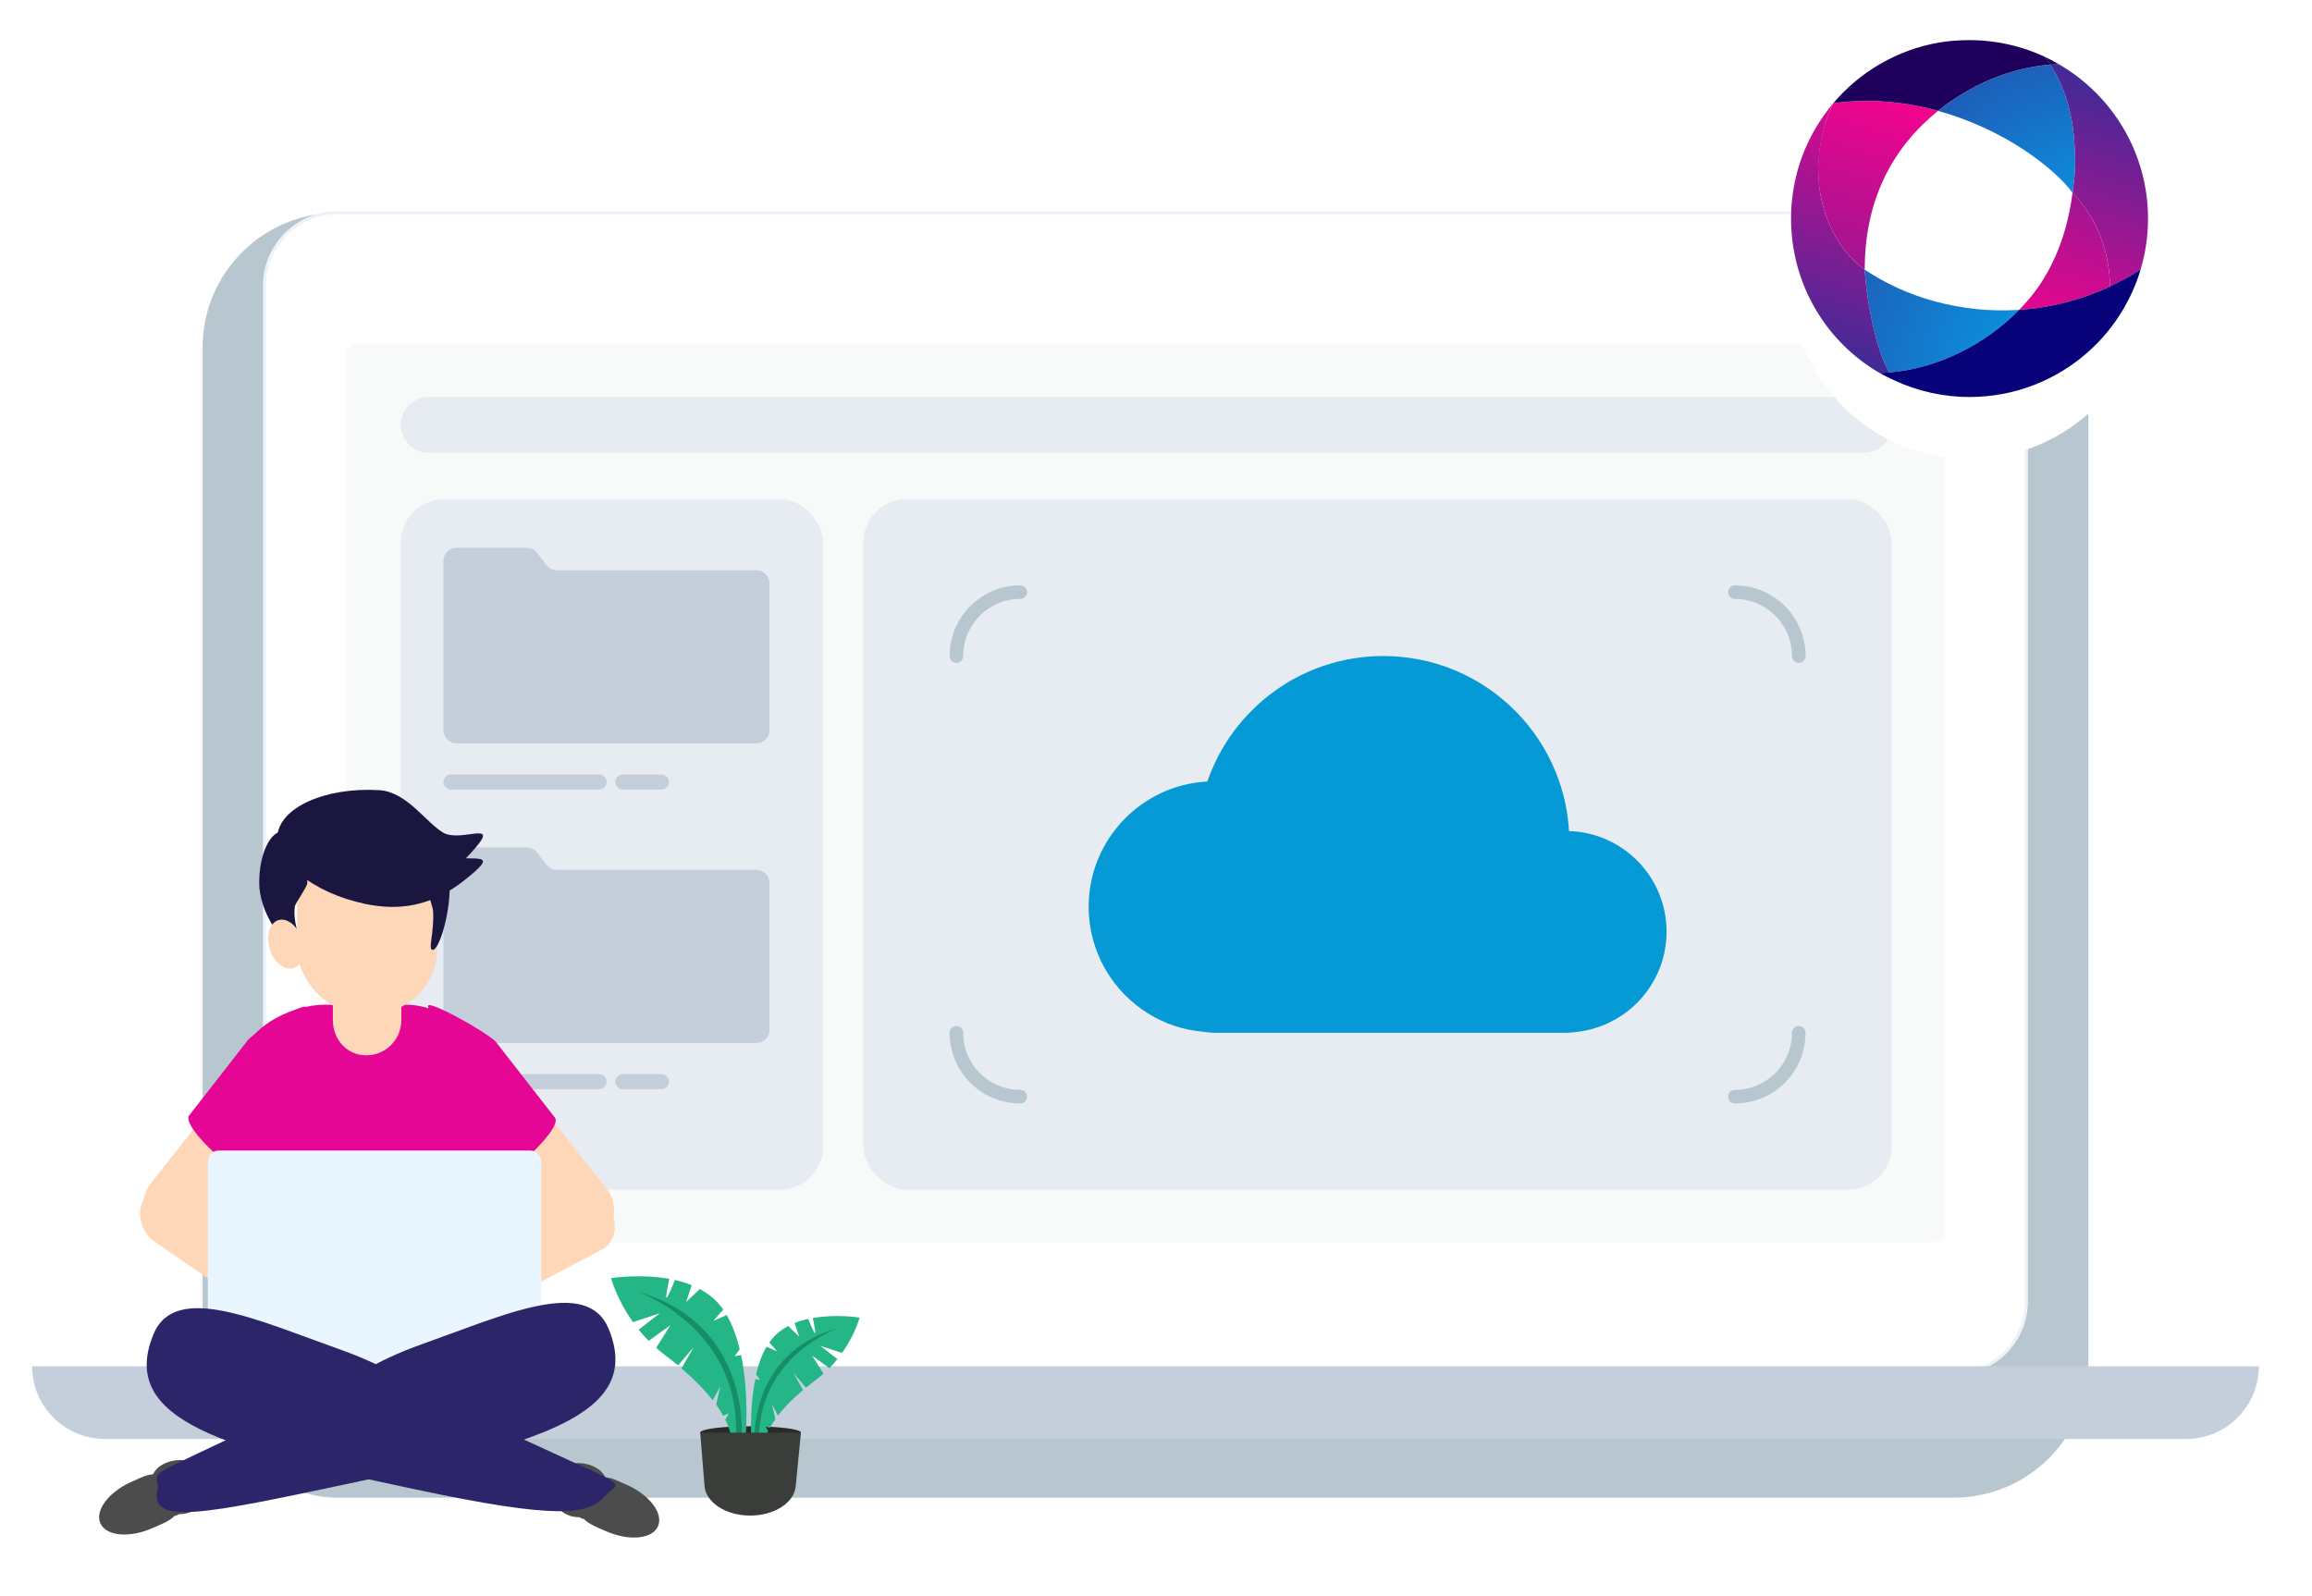 <?xml version="1.0" encoding="UTF-8"?> <svg xmlns="http://www.w3.org/2000/svg" xmlns:xlink="http://www.w3.org/1999/xlink" id="Layer_1" viewBox="0 0 746.65 515.41"><defs><style>.cls-1{fill:url(#linear-gradient-2);}.cls-2{fill:#24b686;}.cls-3,.cls-4,.cls-5{fill:#fff;}.cls-6{fill:#4c4c4c;}.cls-7{fill:#fed7b8;}.cls-8{fill:#158d66;}.cls-9{fill:#c5cfdb;}.cls-10{fill:#b8c6cf;filter:url(#drop-shadow-1);}.cls-11{fill:#070279;}.cls-4{filter:url(#drop-shadow-2);}.cls-12{fill:none;stroke:#b8c6cf;stroke-linecap:round;stroke-linejoin:round;stroke-width:4.39px;}.cls-13{fill:url(#radial-gradient);}.cls-14{fill:#eaf6ff;}.cls-15{fill:#e50695;}.cls-16{fill:#1b1640;}.cls-5{stroke:#ecf2f9;}.cls-17{fill:url(#radial-gradient-2);}.cls-18{fill:#3b3d3b;}.cls-19{fill:url(#linear-gradient-3);}.cls-20{fill:#0599d6;}.cls-21{fill:url(#linear-gradient);}.cls-22{fill:#e7ecf2;}.cls-23{fill:#292b28;}.cls-24{fill:url(#linear-gradient-4);}.cls-25{fill:#f8f9f9;}.cls-26{fill:#20005d;}.cls-27{fill:#2c2569;}</style><filter id="drop-shadow-1" filterUnits="userSpaceOnUse"><feOffset dx="0" dy="20"></feOffset><feGaussianBlur result="blur" stdDeviation="20"></feGaussianBlur><feFlood flood-color="#000" flood-opacity=".15"></feFlood><feComposite in2="blur" operator="in"></feComposite><feComposite in="SourceGraphic"></feComposite></filter><filter id="drop-shadow-2" filterUnits="userSpaceOnUse"><feOffset dx="0" dy="20"></feOffset><feGaussianBlur result="blur-2" stdDeviation="20"></feGaussianBlur><feFlood flood-color="#000" flood-opacity=".15"></feFlood><feComposite in2="blur-2" operator="in"></feComposite><feComposite in="SourceGraphic"></feComposite></filter><radialGradient id="radial-gradient" cx="645.86" cy="11.48" fx="645.86" fy="11.48" r="155.66" gradientTransform="translate(55.5 116.32) scale(.97)" gradientUnits="userSpaceOnUse"><stop offset="0" stop-color="#00b0f4"></stop><stop offset="1" stop-color="#2e2f97"></stop></radialGradient><linearGradient id="linear-gradient" x1="613.49" y1="19.55" x2="569.87" y2="156.54" gradientTransform="matrix(1, 0, 0, 1, 0, 0)" gradientUnits="userSpaceOnUse"><stop offset=".03" stop-color="#ff008d"></stop><stop offset="1" stop-color="#2e2f97"></stop></linearGradient><linearGradient id="linear-gradient-2" x1="617.78" y1="17.04" x2="584.2" y2="122.51" xlink:href="#linear-gradient"></linearGradient><radialGradient id="radial-gradient-2" cx="88.29" cy="7551.61" fx="88.29" fy="7551.61" r="131.69" gradientTransform="translate(765.41 7421.55) rotate(-180) scale(.97)" xlink:href="#radial-gradient"></radialGradient><linearGradient id="linear-gradient-3" x1="74.59" y1="7417.78" x2="35.11" y2="7541.79" gradientTransform="translate(732.81 7540.89) rotate(-180)" xlink:href="#linear-gradient"></linearGradient><linearGradient id="linear-gradient-4" x1="78.44" y1="7416.74" x2="44.89" y2="7522.11" gradientTransform="translate(732.81 7540.89) rotate(-180)" xlink:href="#linear-gradient"></linearGradient></defs><g><path class="cls-3" d="M84.93,92.23c0-13.25,10.75-24,24-24H630.93c13.26,0,24,10.75,24,24V420.23c0,13.26-10.74,24-24,24H108.93c-13.25,0-24-10.74-24-24V92.23Z"></path><rect class="cls-10" x="65.43" y="48.73" width="609" height="415" rx="43.5" ry="43.5"></rect><path class="cls-5" d="M85.43,92.23c0-12.98,10.52-23.5,23.5-23.5H630.93c12.98,0,23.5,10.52,23.5,23.5V420.23c0,12.98-10.52,23.5-23.5,23.5H108.93c-12.98,0-23.5-10.52-23.5-23.5V92.23Z"></path></g><rect class="cls-25" x="111.93" y="111.23" width="516" height="290" rx="3" ry="3"></rect><path class="cls-22" d="M138.43,128.23h463.5c4.97,0,9,4.03,9,9h0c0,4.97-4.03,9-9,9H138.43c-4.97,0-9-4.03-9-9h0c0-4.97,4.03-9,9-9Z"></path><rect class="cls-22" x="129.43" y="161.23" width="136.42" height="223" rx="14" ry="14"></rect><rect class="cls-22" x="278.84" y="161.23" width="332.08" height="223" rx="14" ry="14"></rect><path class="cls-9" d="M729.49,441.27c0,12.98-10.52,23.5-23.5,23.5H33.87c-12.98,0-23.5-10.52-23.5-23.5H729.49Z"></path><path class="cls-20" d="M506.71,268.43c-1.84-31.54-27.98-56.54-59.98-56.54-26.34,0-48.7,16.95-56.82,40.53-21.36,1.14-38.33,18.82-38.33,40.46,0,14.6,7.73,27.4,19.32,34.53,5.11,3.15,10.97,5.19,17.26,5.79,1.3,.13,2.61,.38,3.95,.38s2.65,0,3.95,0h106.12c1.16,0,2.34,0,3.53,0s2.37-.16,3.53-.29c3.72-.4,7.24-1.48,10.48-3.02,10.93-5.23,18.49-16.42,18.49-29.35,0-17.61-14-31.95-31.48-32.49Z"></path><g><path class="cls-12" d="M329.49,354.21c-11.39,0-20.63-9.23-20.63-20.63"></path><path class="cls-12" d="M580.9,333.58c0,11.39-9.23,20.63-20.63,20.63"></path><path class="cls-12" d="M560.28,191.26c11.39,0,20.63,9.23,20.63,20.63"></path><path class="cls-12" d="M308.87,211.88c0-11.39,9.23-20.63,20.63-20.63"></path></g><g><path class="cls-9" d="M176.53,182.56l-3.08-3.99c-.8-1.04-2.04-1.65-3.35-1.65h-22.67c-2.34,0-4.23,1.9-4.23,4.23v54.72c0,2.34,1.9,4.23,4.23,4.23h96.85c2.34,0,4.23-1.9,4.23-4.23v-47.43c0-2.34-1.9-4.23-4.23-4.23h-64.39c-1.31,0-2.55-.61-3.35-1.65Z"></path><path class="cls-9" d="M145.62,250.15h47.88c1.34,0,2.43,1.09,2.43,2.43h0c0,1.34-1.09,2.43-2.43,2.43h-47.88c-1.34,0-2.43-1.09-2.43-2.43h0c0-1.34,1.09-2.43,2.43-2.43Z"></path><path class="cls-9" d="M201.13,250.15h12.49c1.34,0,2.43,1.09,2.43,2.43h0c0,1.34-1.09,2.43-2.43,2.43h-12.49c-1.34,0-2.43-1.09-2.43-2.43h0c0-1.34,1.09-2.43,2.43-2.43Z"></path></g><g><path class="cls-9" d="M176.53,279.33l-3.08-3.99c-.8-1.04-2.04-1.65-3.35-1.65h-22.67c-2.34,0-4.23,1.9-4.23,4.23v54.72c0,2.34,1.9,4.23,4.23,4.23h96.85c2.34,0,4.23-1.9,4.23-4.23v-47.43c0-2.34-1.9-4.23-4.23-4.23h-64.39c-1.31,0-2.55-.61-3.35-1.65Z"></path><path class="cls-9" d="M145.62,346.92h47.88c1.34,0,2.43,1.09,2.43,2.43h0c0,1.34-1.09,2.43-2.43,2.43h-47.88c-1.34,0-2.43-1.09-2.43-2.43h0c0-1.34,1.09-2.43,2.43-2.43Z"></path><path class="cls-9" d="M201.13,346.92h12.49c1.34,0,2.43,1.09,2.43,2.43h0c0,1.34-1.09,2.43-2.43,2.43h-12.49c-1.34,0-2.43-1.09-2.43-2.43h0c0-1.34,1.09-2.43,2.43-2.43Z"></path></g><g><path class="cls-6" d="M58.09,471.58c-3.48,0-7.26,1.65-8.67,4.59-2.37,.2-4.18,1.23-6.78,2.36-7.47,3.27-12.05,9.29-10.23,13.45,1.82,4.15,9.35,4.87,16.82,1.59,2.85-1.25,5.41-2.21,7.22-4.01,.57,.12,1.03-.51,1.63-.51,4.83,0,8.74-3.91,8.74-8.74s-3.91-8.74-8.74-8.74Z"></path><path class="cls-6" d="M186.82,472.56c3.48,0,7.26,1.65,8.67,4.59,2.37,.2,4.18,1.23,6.78,2.36,7.47,3.27,12.05,9.29,10.23,13.45-1.82,4.15-9.35,4.87-16.82,1.59-2.85-1.25-5.41-2.21-7.22-4.01-.57,.12-1.03-.51-1.63-.51-4.83,0-8.74-3.91-8.74-8.74s3.91-8.74,8.74-8.74Z"></path><path class="cls-7" d="M146.5,357.17c-3.76-4.78-2.93-11.71,1.85-15.47l.18-.14c4.78-3.76,11.71-2.93,15.46,1.85l31.97,40.64c3.76,4.78,2.93,11.71-1.85,15.47l-.18,.14c-4.78,3.76-11.7,2.93-15.47-1.85l-31.97-40.64Z"></path><path class="cls-7" d="M98.06,355.49c3.76-4.78,2.93-11.71-1.85-15.47l-.18-.14c-4.78-3.76-11.7-2.93-15.47,1.85l-31.97,40.64c-3.76,4.78-2.93,11.71,1.85,15.47l.18,.14c4.78,3.76,11.71,2.93,15.47-1.85l31.97-40.64Z"></path><path class="cls-15" d="M163.94,461.02c.9,7.74-86.26-2.78-86.26-9.9l2.87-12.07,3.16-43.34-6.03-51.46c0-11.24,15.61-19.74,27.13-19.74h26.43c11.53,0,27.36,10.58,27.36,21.82,0,0,3.63,100.02,5.33,114.69Z"></path><path class="cls-15" d="M158.62,379.88c3.09,3.35,23.64-15.6,20.54-18.96l-19-24.38c-3.13-3.39-23.43-14.49-21.84-11.33l.09,20.14c-3.47,3.21-55.09,24.9-2.05,14.32l22.27,20.2Z"></path><path class="cls-15" d="M81.67,379.18c-3.09,3.35-23.64-15.6-20.54-18.96l19-24.38c3.13-3.39,20.14-13.23,18.55-10.07l3.2,18.89c3.47,3.21,55.09,24.9,2.06,14.32l-22.27,20.2Z"></path><path class="cls-7" d="M129.61,329.53c0,6.19-5.05,11.32-11.24,11.32h-.15c-6.18,0-10.72-5.14-10.72-11.32v-10.94c0-6.18,4.54-11.39,10.72-11.39h.15c6.18,0,11.24,5.21,11.24,11.39v10.94Z"></path><rect class="cls-7" x="95.97" y="262.02" width="45.18" height="65.37" rx="20.87" ry="20.87"></rect><path class="cls-16" d="M152.83,281.96c-7.09,6.09-17.49,13.63-34.79,10.01-17.3-3.62-29.77-13.98-27.85-23.12,1.92-9.15,17.49-13.63,34.79-10.01,8.65,1.81,13.29,12.38,18.33,16.57,5.04,4.18,18.78-1.39,9.52,6.56Z"></path><path class="cls-16" d="M153.43,273.96c-6.12,7.07-15.29,16.06-32.93,15.04-17.64-1.03-31.5-9.43-30.96-18.76,.54-9.33,15.29-16.06,32.93-15.03,8.82,.51,14.97,10.28,20.57,13.68,5.6,3.39,18.37-4.15,10.39,5.08Z"></path><path class="cls-16" d="M99.25,285.14c0,1.36-3.92,6.5-4.06,7.77-.83,7.31,3.89,12.52,.23,12.52-4.29,0-11.71-11.07-11.71-20.29s3.48-16.69,7.77-16.69,7.77,7.47,7.77,16.69Z"></path><path class="cls-16" d="M137.98,286.53c0,1.36,1.83,6.51,1.89,7.77,.39,7.31-1.81,12.51-.11,12.51,2,0,5.47-11.07,5.47-20.29s-1.62-16.69-3.63-16.69-3.63,7.48-3.63,16.69Z"></path><path class="cls-7" d="M97.5,303.33c1.34,4.28,.11,8.48-2.75,9.38-2.86,.9-6.27-1.85-7.61-6.13-1.34-4.28-.11-8.48,2.75-9.38,2.86-.9,6.27,1.85,7.61,6.13Z"></path><path class="cls-7" d="M63.38,384.43c-4.53-4.08-11.39-3.86-15.32,.5l-.15,.17c-3.93,4.36-3.44,11.2,1.09,15.28l42.67,29.44c4.53,4.08,7.23,9.12,11.16,4.76l.15-.17c3.93-4.36,3.44-11.2-1.09-15.28l-38.51-34.7Z"></path><path class="cls-7" d="M181.91,385.87c4.08-3.05,10.34-1.71,14,3l.14,.18c3.65,4.71,3.3,11.01-.77,14.06l-38.54,20.36c-4.08,3.05-6.47,7.3-10.12,2.59l-.14-.18c-3.65-4.71-3.31-11.01,.77-14.06l34.67-25.96Z"></path><rect class="cls-14" x="67.12" y="371.61" width="107.67" height="70.18" rx="3.48" ry="3.48"></rect><path class="cls-27" d="M195.32,483.31c-5.46,6.12-15.9,7.34-60.76-2.17-61.1-12.95-96.68-22.07-84.96-50.28,7.01-16.87,33.76-4.37,59.3,4.67,18.43,6.52,20.41,10.46,43.22,21.37,54.42,26.03,48.82,20.12,43.2,26.41Z"></path><path class="cls-27" d="M50.81,481.58c-2.28,11.09,15.9,7.34,60.76-2.17,61.1-12.96,96.68-22.07,84.96-50.28-7.01-16.86-33.76-4.37-59.3,4.67-18.43,6.53-20.41,10.46-43.22,21.37-54.42,26.03-41.5,18.15-43.2,26.41Z"></path></g><path class="cls-23" d="M258.66,462.72c0,1.18-7.58,2.06-16.49,2.06s-16.04-.96-16.04-2.06c0-1.18,7.21-2.06,16.04-2.06s16.49,.88,16.49,2.06Z"></path><path class="cls-2" d="M237.25,438.06l1.62-2.28c-.96-3.97-2.28-7.8-4.2-11.04l-4.34,1.91,3.24-3.68c-.07-.07-.07-.15-.15-.22-1.99-2.8-4.56-4.86-7.43-6.4l-4.42,4.2,1.84-5.45c-1.77-.74-3.61-1.25-5.45-1.69-1.03,2.58-2.36,5.74-2.72,5.74-.29,0,.29-3.09,.88-6.11-9.57-1.69-18.77-.22-18.77-.22,0,0,1.69,6.62,7.07,14.21l8.68-2.87-6.85,5.3c.96,1.18,2.06,2.43,3.24,3.61l6.99-5.01-4.56,7.29c.88,.81,1.91,1.62,2.87,2.36,1.47,1.1,2.87,2.21,4.2,3.31l5.01-5.89-3.9,6.85c4.05,3.46,7.43,6.92,10.08,10.3l2.43-4.49-1.33,5.89c.88,1.18,1.62,2.43,2.28,3.61l1.77-.81s-.44,1.1-1.1,2.06c1.55,3.17,2.36,6.33,2.36,9.49,0,9.79,4.2-3.68,4.2-3.68,0,0,1.25-13.69-1.47-26.72l-2.06,.44Z"></path><path class="cls-8" d="M205.97,417.23s32.9,11.41,31.72,46.37h1.84c-.07,0,2.87-36.06-33.56-46.37Z"></path><path class="cls-2" d="M245.49,445.72l-1.33-1.84c.74-3.17,1.84-6.26,3.39-8.9l3.46,1.54-2.58-2.94c.07-.07,.07-.15,.15-.15,1.55-2.28,3.68-3.9,5.96-5.15l3.53,3.39-1.47-4.34c1.4-.59,2.94-1.03,4.42-1.32,.81,2.06,1.91,4.56,2.21,4.64,.22,0-.22-2.5-.74-4.93,7.65-1.4,15.09-.15,15.09-.15,0,0-1.33,5.37-5.67,11.41l-6.99-2.28,5.52,4.27c-.81,.96-1.62,1.91-2.58,2.94l-5.59-4.05,3.68,5.81c-.74,.66-1.54,1.33-2.35,1.91-1.18,.88-2.28,1.77-3.31,2.65l-4.05-4.78,3.09,5.52c-3.31,2.8-6.03,5.52-8.1,8.24l-1.91-3.61,1.1,4.78c-.66,.96-1.33,1.91-1.84,2.87l-1.4-.66s.37,.88,.88,1.62c-1.25,2.58-1.91,5.08-1.91,7.65,0,7.88-3.38-2.94-3.38-2.94,0,0-1.03-11.04,1.18-21.49l1.55,.29Z"></path><path class="cls-8" d="M270.66,428.94s-26.42,9.2-25.54,37.32h-1.47s-2.28-29,27.01-37.32Z"></path><path class="cls-18" d="M242.25,489.51c-7.8,0-14.28-4.19-14.72-9.49l-1.4-17.3h32.53l-1.69,17.37c-.52,5.3-6.92,9.42-14.72,9.42Z"></path><ellipse class="cls-4" cx="636.02" cy="70.6" rx="57.64" ry="57.63"></ellipse><g><path class="cls-3" d="M664.98,20.8h-.02s-.07-.06-.1-.08h-.01c-1.62-.94-4.82-2.53-4.81-2.51-7.32-3.36-15.44-5.25-24.02-5.25-2.54,0-4.98,.15-7.32,.42-.54,.07-1.08,.14-1.61,.23-.29,.04-.58,.08-.86,.13-13.63,2.35-25.62,9.48-34.19,19.6-8.5,10.05-13.64,23.03-13.64,37.22,0,21.33,11.41,39.94,28.63,49.91,1.5,.87,3.07,1.61,4.65,2.35,7.4,3.46,15.66,5.4,24.38,5.4,14.61,0,27.95-5.44,38.11-14.4,.14-.12,.27-.25,.41-.37,.93-.84,1.83-1.71,2.71-2.6,.14-.15,.3-.29,.44-.44,.8-.84,1.57-1.72,2.32-2.61h0c.11-.13,.23-.25,.34-.39,.17-.21,.34-.42,.52-.64,.78-.97,1.54-1.96,2.26-2.99,.18-.26,.36-.53,.54-.8,.62-.92,1.22-1.85,1.8-2.8,.23-.38,.45-.77,.67-1.16,.48-.85,.94-1.71,1.38-2.58,.24-.48,.48-.96,.71-1.45,.41-.87,.79-1.76,1.16-2.66,.2-.5,.41-.99,.6-1.5,.36-.94,.68-1.9,.98-2.87,.09-.3,.18-.59,.27-.89,1.56-5.22,2.41-10.74,2.41-16.47,0-21.28-11.55-39.84-28.7-49.83Zm4.34,41.46c-2.13,16.55-8.25,27.18-13.36,33.48-1.21,1.5-2.52,2.93-3.89,4.33-18.83,1.22-36.74-4.1-49.88-13.01q.07,1.05,0,0h0c0-20.67,7.57-33.82,13.95-41.62,2.86-3.5,6.14-6.73,9.74-9.64,20.96,5.77,37.22,18.12,43.45,26.45,.74-6.52,.75-6.44,0,0Z"></path><g><path class="cls-13" d="M602.19,87.07c.14,2.1,.37,4.42,.68,6.84,.1,.81,.22,1.63,.34,2.45,.25,1.65,.53,3.34,.86,5.03,1.36,7.07,3.38,14.13,6.03,18.92,15.62-1.25,31.03-9.02,41.97-20.23-18.83,1.22-36.74-4.1-49.88-13.01Z"></path><path class="cls-21" d="M588.07,63.75c.07,.35,.16,.69,.24,1.03,.18,.78,.36,1.56,.58,2.33,.17,.61,.37,1.2,.57,1.8,.17,.51,.33,1.02,.51,1.52,.28,.76,.6,1.5,.92,2.23,.15,.33,.28,.67,.44,1,.39,.83,.82,1.63,1.27,2.42,.13,.22,.24,.46,.37,.68,.5,.86,1.05,1.68,1.61,2.48,.1,.14,.19,.3,.29,.44,.63,.87,1.3,1.7,2,2.5,.06,.07,.11,.14,.17,.21,.77,.86,1.58,1.69,2.43,2.47h0c.86,.79,1.77,1.53,2.72,2.21,0-20.67,7.57-33.82,13.95-41.62,2.86-3.5,6.14-6.73,9.74-9.64-10.34-2.85-21.83-4.1-33.83-2.46-4.82,10.07-5.88,20.85-3.98,30.4Z"></path><path class="cls-1" d="M604.07,101.39c-.32-1.69-.61-3.37-.86-5.03-.12-.83-.24-1.65-.34-2.45-.32-2.42-.54-4.74-.68-6.84h0c-.95-.68-1.85-1.42-2.72-2.21h0c-.85-.78-1.66-1.6-2.43-2.47-.06-.07-.11-.14-.17-.21-.7-.8-1.37-1.63-2-2.5-.1-.14-.19-.29-.29-.44-.56-.8-1.11-1.63-1.61-2.48-.13-.22-.24-.45-.37-.68-.44-.79-.87-1.59-1.27-2.42-.16-.33-.29-.67-.44-1-.32-.73-.64-1.47-.92-2.23-.19-.5-.34-1.01-.51-1.52-.2-.6-.4-1.19-.57-1.8-.22-.77-.4-1.55-.58-2.33-.08-.35-.17-.68-.24-1.03-1.9-10.08-.42-21.31,3.98-30.4-8.5,10.05-13.64,23.03-13.64,37.22,0,21.33,11.41,39.94,28.63,49.91,.96-.03,2.11-.1,3.06-.17-2.64-4.79-4.67-11.85-6.03-18.92Z"></path><path class="cls-17" d="M669.32,62.26c.74-6.52,1.17-7.49,.58-16.3-.66-9.97-3.32-18.25-7.76-25.08-13.05,1.01-25.96,6.6-36.27,14.93,20.96,5.77,37.22,18.12,43.45,26.45Z"></path><path class="cls-19" d="M655.96,95.74c-1.21,1.5-2.52,2.93-3.89,4.33,9.72-.63,19.69-3.02,29.37-7.55-.34-13.24-5.18-22.83-12.12-30.26-2.13,16.55-8.25,27.18-13.36,33.48Z"></path><path class="cls-24" d="M669.9,45.96c.59,8.81,.17,9.86-.58,16.3,6.95,7.44,11.79,16.99,12.12,30.26,3.32-1.55,6.61-3.35,9.84-5.42,1.56-5.22,2.41-10.74,2.41-16.47,0-21.33-11.6-39.93-28.83-49.9-.91,.03-1.81,.08-2.72,.15,4.44,6.84,7.1,15.12,7.76,25.08Z"></path><path class="cls-11" d="M681.44,92.52h0c-9.68,4.53-19.65,6.92-29.37,7.55-10.94,11.21-26.35,18.98-41.97,20.23-.96,.08-1.91,.13-2.87,.16-.06,0-.13,0-.19,.01,1.5,.87,3.07,1.61,4.65,2.35,7.4,3.46,15.66,5.4,24.38,5.4,14.61,0,27.95-5.44,38.11-14.4,.14-.12,.27-.25,.41-.37,.93-.84,1.83-1.71,2.71-2.6,.14-.15,.3-.29,.44-.44,.8-.84,1.57-1.72,2.32-2.61h0c.11-.13,.23-.25,.34-.39,.17-.21,.34-.42,.52-.64,.78-.97,1.54-1.96,2.26-2.99,.18-.26,.36-.53,.54-.8,.62-.92,1.22-1.85,1.8-2.8,.23-.38,.45-.77,.67-1.16,.48-.85,.94-1.71,1.38-2.58,.24-.48,.48-.96,.71-1.45,.41-.87,.79-1.76,1.16-2.66,.2-.5,.41-.99,.6-1.5,.36-.94,.68-1.9,.98-2.87,.09-.3,.18-.59,.27-.89-3.23,2.08-6.52,3.87-9.84,5.42Z"></path></g><g><path class="cls-26" d="M636.02,12.96c-2.54,0-4.98,.15-7.32,.42-.54,.07-1.08,.14-1.61,.23-.29,.04-.58,.08-.86,.13-13.63,2.35-25.62,9.48-34.19,19.6,12-1.64,23.49-.38,33.83,2.46,10.31-8.33,23.21-13.91,36.27-14.93-.56-.86-1.13-1.7-1.74-2.51-7.41-3.46-15.66-5.4-24.38-5.4Z"></path><path class="cls-26" d="M660.39,18.37c.56,.74,1.07,1.5,1.74,2.51,1.03-.07,2.65-.15,2.72-.15-1.5-.87-2.88-1.62-4.46-2.36Z"></path></g></g></svg> 
